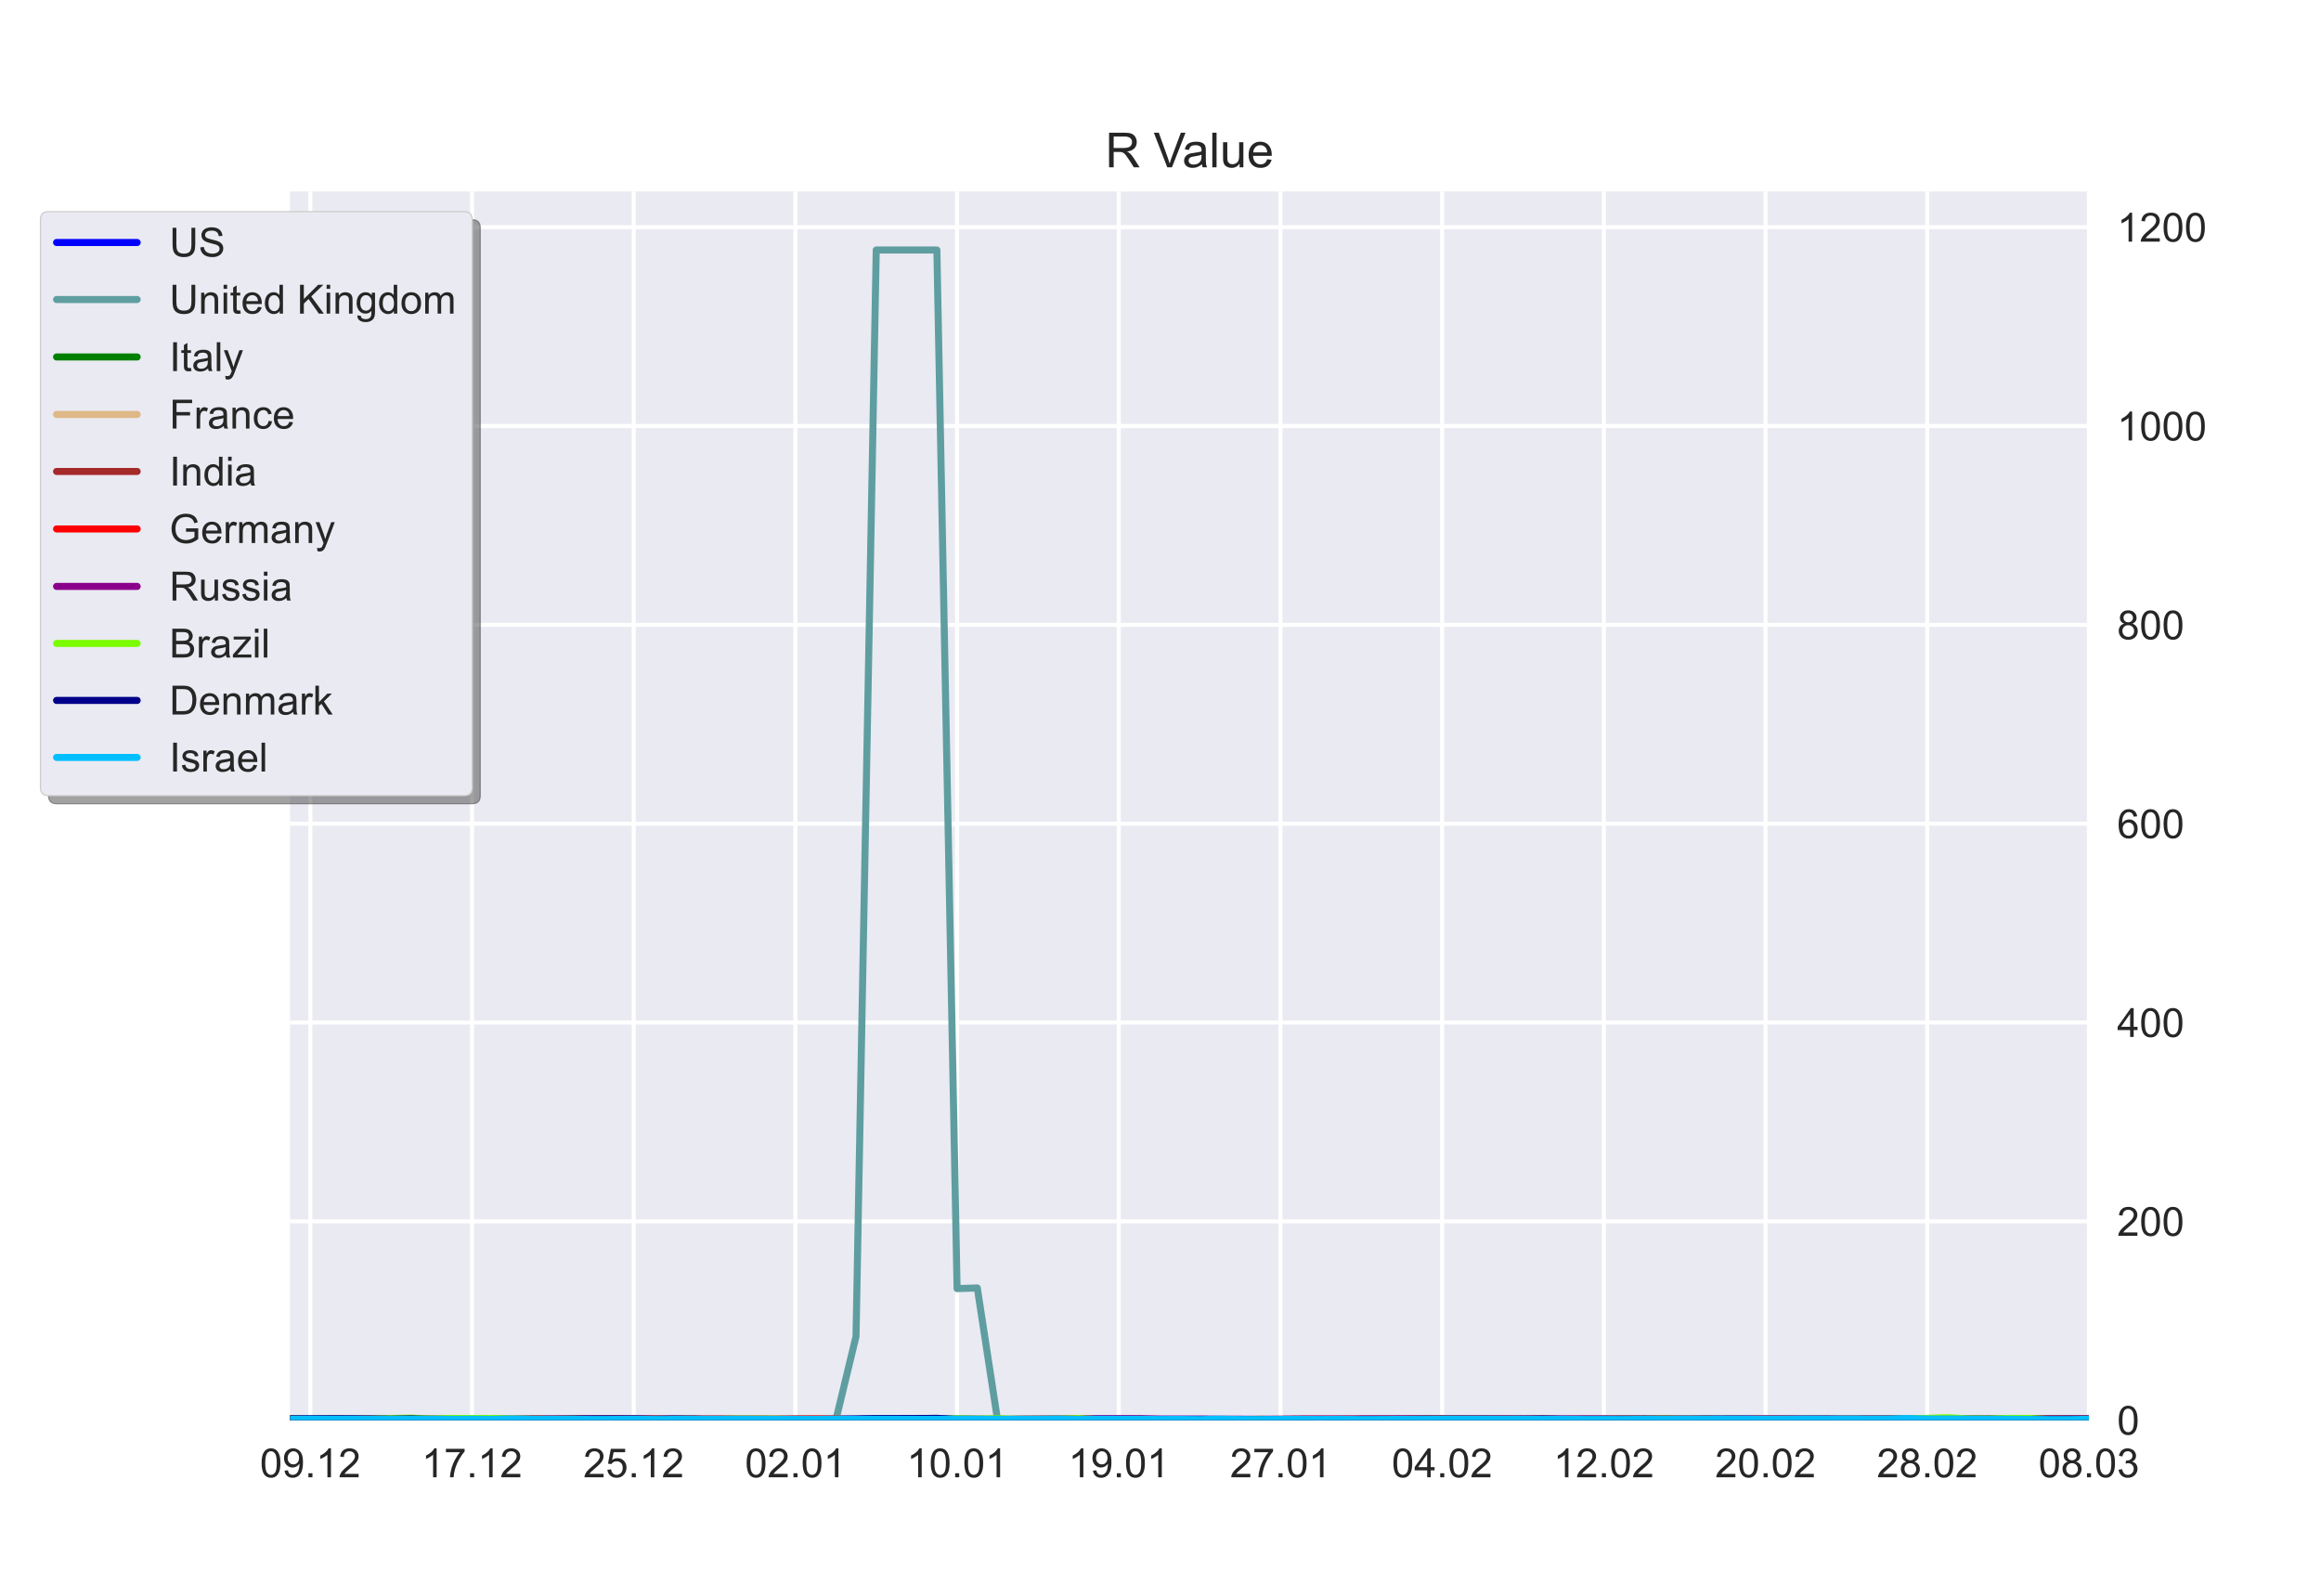 <?xml version="1.0" encoding="utf-8" standalone="no"?>
<!DOCTYPE svg PUBLIC "-//W3C//DTD SVG 1.1//EN"
  "http://www.w3.org/Graphics/SVG/1.1/DTD/svg11.dtd">
<!-- Created with matplotlib (https://matplotlib.org/) -->
<svg height="396pt" version="1.1" viewBox="0 0 576 396" width="576pt" xmlns="http://www.w3.org/2000/svg" xmlns:xlink="http://www.w3.org/1999/xlink">
 <defs>
  <style type="text/css">*{stroke-linecap:butt;stroke-linejoin:round;}</style>
 </defs>
 <g id="figure_1">
  <g id="patch_1">
   <path d="M 0 396 
L 576 396 
L 576 0 
L 0 0 
z
" style="fill:#ffffff;"/>
  </g>
  <g id="axes_1">
   <g id="patch_2">
    <path d="M 72 352.44 
L 518.4 352.44 
L 518.4 47.52 
L 72 47.52 
z
" style="fill:#eaeaf2;"/>
   </g>
   <g id="matplotlib.axis_1">
    <g id="xtick_1">
     <g id="line2d_1">
      <path clip-path="url(#p058c842c86)" d="M 77.016 352.44 
L 77.016 47.52 
" style="fill:none;stroke:#ffffff;stroke-linecap:round;"/>
     </g>
     <g id="line2d_2"/>
     <g id="text_1">
      <!-- 09.12 -->
      <g style="fill:#262626;" transform="translate(64.505 366.598)scale(0.1 -0.1)">
       <defs>
        <path d="M 4.156 35.297 
Q 4.156 48 6.766 55.734 
Q 9.375 63.484 14.516 67.672 
Q 19.672 71.875 27.484 71.875 
Q 33.25 71.875 37.594 69.547 
Q 41.938 67.234 44.766 62.859 
Q 47.609 58.5 49.219 52.219 
Q 50.828 45.953 50.828 35.297 
Q 50.828 22.703 48.234 14.969 
Q 45.656 7.234 40.5 3 
Q 35.359 -1.219 27.484 -1.219 
Q 17.141 -1.219 11.234 6.203 
Q 4.156 15.141 4.156 35.297 
z
M 13.188 35.297 
Q 13.188 17.672 17.312 11.828 
Q 21.438 6 27.484 6 
Q 33.547 6 37.672 11.859 
Q 41.797 17.719 41.797 35.297 
Q 41.797 52.984 37.672 58.781 
Q 33.547 64.594 27.391 64.594 
Q 21.344 64.594 17.719 59.469 
Q 13.188 52.938 13.188 35.297 
z
" id="ArialMT-48"/>
        <path d="M 5.469 16.547 
L 13.922 17.328 
Q 14.984 11.375 18.016 8.688 
Q 21.047 6 25.781 6 
Q 29.828 6 32.875 7.859 
Q 35.938 9.719 37.891 12.812 
Q 39.844 15.922 41.156 21.188 
Q 42.484 26.469 42.484 31.938 
Q 42.484 32.516 42.438 33.688 
Q 39.797 29.5 35.234 26.875 
Q 30.672 24.266 25.344 24.266 
Q 16.453 24.266 10.297 30.703 
Q 4.156 37.156 4.156 47.703 
Q 4.156 58.594 10.578 65.234 
Q 17 71.875 26.656 71.875 
Q 33.641 71.875 39.422 68.109 
Q 45.219 64.359 48.219 57.391 
Q 51.219 50.438 51.219 37.25 
Q 51.219 23.531 48.234 15.406 
Q 45.266 7.281 39.375 3.031 
Q 33.5 -1.219 25.594 -1.219 
Q 17.188 -1.219 11.859 3.438 
Q 6.547 8.109 5.469 16.547 
z
M 41.453 48.141 
Q 41.453 55.719 37.422 60.156 
Q 33.406 64.594 27.734 64.594 
Q 21.875 64.594 17.531 59.812 
Q 13.188 55.031 13.188 47.406 
Q 13.188 40.578 17.312 36.297 
Q 21.438 32.031 27.484 32.031 
Q 33.594 32.031 37.516 36.297 
Q 41.453 40.578 41.453 48.141 
z
" id="ArialMT-57"/>
        <path d="M 9.078 0 
L 9.078 10.016 
L 19.094 10.016 
L 19.094 0 
z
" id="ArialMT-46"/>
        <path d="M 37.25 0 
L 28.469 0 
L 28.469 56 
Q 25.297 52.984 20.141 49.953 
Q 14.984 46.922 10.891 45.406 
L 10.891 53.906 
Q 18.266 57.375 23.781 62.297 
Q 29.297 67.234 31.594 71.875 
L 37.25 71.875 
z
" id="ArialMT-49"/>
        <path d="M 50.344 8.453 
L 50.344 0 
L 3.031 0 
Q 2.938 3.172 4.047 6.109 
Q 5.859 10.938 9.828 15.625 
Q 13.812 20.312 21.344 26.469 
Q 33.016 36.031 37.109 41.625 
Q 41.219 47.219 41.219 52.203 
Q 41.219 57.422 37.469 61 
Q 33.734 64.594 27.734 64.594 
Q 21.391 64.594 17.578 60.781 
Q 13.766 56.984 13.719 50.25 
L 4.688 51.172 
Q 5.609 61.281 11.656 66.578 
Q 17.719 71.875 27.938 71.875 
Q 38.234 71.875 44.234 66.156 
Q 50.25 60.453 50.25 52 
Q 50.25 47.703 48.484 43.547 
Q 46.734 39.406 42.656 34.812 
Q 38.578 30.219 29.109 22.219 
Q 21.188 15.578 18.938 13.203 
Q 16.703 10.844 15.234 8.453 
z
" id="ArialMT-50"/>
       </defs>
       <use xlink:href="#ArialMT-48"/>
       <use x="55.615" xlink:href="#ArialMT-57"/>
       <use x="111.23" xlink:href="#ArialMT-46"/>
       <use x="139.014" xlink:href="#ArialMT-49"/>
       <use x="194.629" xlink:href="#ArialMT-50"/>
      </g>
     </g>
    </g>
    <g id="xtick_2">
     <g id="line2d_3">
      <path clip-path="url(#p058c842c86)" d="M 117.142 352.44 
L 117.142 47.52 
" style="fill:none;stroke:#ffffff;stroke-linecap:round;"/>
     </g>
     <g id="line2d_4"/>
     <g id="text_2">
      <!-- 17.12 -->
      <g style="fill:#262626;" transform="translate(104.631 366.598)scale(0.1 -0.1)">
       <defs>
        <path d="M 4.734 62.203 
L 4.734 70.656 
L 51.078 70.656 
L 51.078 63.812 
Q 44.234 56.547 37.516 44.484 
Q 30.812 32.422 27.156 19.672 
Q 24.516 10.688 23.781 0 
L 14.75 0 
Q 14.891 8.453 18.062 20.406 
Q 21.234 32.375 27.172 43.484 
Q 33.109 54.594 39.797 62.203 
z
" id="ArialMT-55"/>
       </defs>
       <use xlink:href="#ArialMT-49"/>
       <use x="55.615" xlink:href="#ArialMT-55"/>
       <use x="111.23" xlink:href="#ArialMT-46"/>
       <use x="139.014" xlink:href="#ArialMT-49"/>
       <use x="194.629" xlink:href="#ArialMT-50"/>
      </g>
     </g>
    </g>
    <g id="xtick_3">
     <g id="line2d_5">
      <path clip-path="url(#p058c842c86)" d="M 157.267 352.44 
L 157.267 47.52 
" style="fill:none;stroke:#ffffff;stroke-linecap:round;"/>
     </g>
     <g id="line2d_6"/>
     <g id="text_3">
      <!-- 25.12 -->
      <g style="fill:#262626;" transform="translate(144.756 366.598)scale(0.1 -0.1)">
       <defs>
        <path d="M 4.156 18.75 
L 13.375 19.531 
Q 14.406 12.797 18.141 9.391 
Q 21.875 6 27.156 6 
Q 33.5 6 37.891 10.781 
Q 42.281 15.578 42.281 23.484 
Q 42.281 31 38.062 35.344 
Q 33.844 39.703 27 39.703 
Q 22.75 39.703 19.328 37.766 
Q 15.922 35.844 13.969 32.766 
L 5.719 33.844 
L 12.641 70.609 
L 48.25 70.609 
L 48.25 62.203 
L 19.672 62.203 
L 15.828 42.969 
Q 22.266 47.469 29.344 47.469 
Q 38.719 47.469 45.156 40.969 
Q 51.609 34.469 51.609 24.266 
Q 51.609 14.547 45.953 7.469 
Q 39.062 -1.219 27.156 -1.219 
Q 17.391 -1.219 11.203 4.25 
Q 5.031 9.719 4.156 18.75 
z
" id="ArialMT-53"/>
       </defs>
       <use xlink:href="#ArialMT-50"/>
       <use x="55.615" xlink:href="#ArialMT-53"/>
       <use x="111.23" xlink:href="#ArialMT-46"/>
       <use x="139.014" xlink:href="#ArialMT-49"/>
       <use x="194.629" xlink:href="#ArialMT-50"/>
      </g>
     </g>
    </g>
    <g id="xtick_4">
     <g id="line2d_7">
      <path clip-path="url(#p058c842c86)" d="M 197.393 352.44 
L 197.393 47.52 
" style="fill:none;stroke:#ffffff;stroke-linecap:round;"/>
     </g>
     <g id="line2d_8"/>
     <g id="text_4">
      <!-- 02.01 -->
      <g style="fill:#262626;" transform="translate(184.882 366.598)scale(0.1 -0.1)">
       <use xlink:href="#ArialMT-48"/>
       <use x="55.615" xlink:href="#ArialMT-50"/>
       <use x="111.23" xlink:href="#ArialMT-46"/>
       <use x="139.014" xlink:href="#ArialMT-48"/>
       <use x="194.629" xlink:href="#ArialMT-49"/>
      </g>
     </g>
    </g>
    <g id="xtick_5">
     <g id="line2d_9">
      <path clip-path="url(#p058c842c86)" d="M 237.519 352.44 
L 237.519 47.52 
" style="fill:none;stroke:#ffffff;stroke-linecap:round;"/>
     </g>
     <g id="line2d_10"/>
     <g id="text_5">
      <!-- 10.01 -->
      <g style="fill:#262626;" transform="translate(225.008 366.598)scale(0.1 -0.1)">
       <use xlink:href="#ArialMT-49"/>
       <use x="55.615" xlink:href="#ArialMT-48"/>
       <use x="111.23" xlink:href="#ArialMT-46"/>
       <use x="139.014" xlink:href="#ArialMT-48"/>
       <use x="194.629" xlink:href="#ArialMT-49"/>
      </g>
     </g>
    </g>
    <g id="xtick_6">
     <g id="line2d_11">
      <path clip-path="url(#p058c842c86)" d="M 277.645 352.44 
L 277.645 47.52 
" style="fill:none;stroke:#ffffff;stroke-linecap:round;"/>
     </g>
     <g id="line2d_12"/>
     <g id="text_6">
      <!-- 19.01 -->
      <g style="fill:#262626;" transform="translate(265.134 366.598)scale(0.1 -0.1)">
       <use xlink:href="#ArialMT-49"/>
       <use x="55.615" xlink:href="#ArialMT-57"/>
       <use x="111.23" xlink:href="#ArialMT-46"/>
       <use x="139.014" xlink:href="#ArialMT-48"/>
       <use x="194.629" xlink:href="#ArialMT-49"/>
      </g>
     </g>
    </g>
    <g id="xtick_7">
     <g id="line2d_13">
      <path clip-path="url(#p058c842c86)" d="M 317.771 352.44 
L 317.771 47.52 
" style="fill:none;stroke:#ffffff;stroke-linecap:round;"/>
     </g>
     <g id="line2d_14"/>
     <g id="text_7">
      <!-- 27.01 -->
      <g style="fill:#262626;" transform="translate(305.26 366.598)scale(0.1 -0.1)">
       <use xlink:href="#ArialMT-50"/>
       <use x="55.615" xlink:href="#ArialMT-55"/>
       <use x="111.23" xlink:href="#ArialMT-46"/>
       <use x="139.014" xlink:href="#ArialMT-48"/>
       <use x="194.629" xlink:href="#ArialMT-49"/>
      </g>
     </g>
    </g>
    <g id="xtick_8">
     <g id="line2d_15">
      <path clip-path="url(#p058c842c86)" d="M 357.897 352.44 
L 357.897 47.52 
" style="fill:none;stroke:#ffffff;stroke-linecap:round;"/>
     </g>
     <g id="line2d_16"/>
     <g id="text_8">
      <!-- 04.02 -->
      <g style="fill:#262626;" transform="translate(345.386 366.598)scale(0.1 -0.1)">
       <defs>
        <path d="M 32.328 0 
L 32.328 17.141 
L 1.266 17.141 
L 1.266 25.203 
L 33.938 71.578 
L 41.109 71.578 
L 41.109 25.203 
L 50.781 25.203 
L 50.781 17.141 
L 41.109 17.141 
L 41.109 0 
z
M 32.328 25.203 
L 32.328 57.469 
L 9.906 25.203 
z
" id="ArialMT-52"/>
       </defs>
       <use xlink:href="#ArialMT-48"/>
       <use x="55.615" xlink:href="#ArialMT-52"/>
       <use x="111.23" xlink:href="#ArialMT-46"/>
       <use x="139.014" xlink:href="#ArialMT-48"/>
       <use x="194.629" xlink:href="#ArialMT-50"/>
      </g>
     </g>
    </g>
    <g id="xtick_9">
     <g id="line2d_17">
      <path clip-path="url(#p058c842c86)" d="M 398.022 352.44 
L 398.022 47.52 
" style="fill:none;stroke:#ffffff;stroke-linecap:round;"/>
     </g>
     <g id="line2d_18"/>
     <g id="text_9">
      <!-- 12.02 -->
      <g style="fill:#262626;" transform="translate(385.512 366.598)scale(0.1 -0.1)">
       <use xlink:href="#ArialMT-49"/>
       <use x="55.615" xlink:href="#ArialMT-50"/>
       <use x="111.23" xlink:href="#ArialMT-46"/>
       <use x="139.014" xlink:href="#ArialMT-48"/>
       <use x="194.629" xlink:href="#ArialMT-50"/>
      </g>
     </g>
    </g>
    <g id="xtick_10">
     <g id="line2d_19">
      <path clip-path="url(#p058c842c86)" d="M 438.148 352.44 
L 438.148 47.52 
" style="fill:none;stroke:#ffffff;stroke-linecap:round;"/>
     </g>
     <g id="line2d_20"/>
     <g id="text_10">
      <!-- 20.02 -->
      <g style="fill:#262626;" transform="translate(425.637 366.598)scale(0.1 -0.1)">
       <use xlink:href="#ArialMT-50"/>
       <use x="55.615" xlink:href="#ArialMT-48"/>
       <use x="111.23" xlink:href="#ArialMT-46"/>
       <use x="139.014" xlink:href="#ArialMT-48"/>
       <use x="194.629" xlink:href="#ArialMT-50"/>
      </g>
     </g>
    </g>
    <g id="xtick_11">
     <g id="line2d_21">
      <path clip-path="url(#p058c842c86)" d="M 478.274 352.44 
L 478.274 47.52 
" style="fill:none;stroke:#ffffff;stroke-linecap:round;"/>
     </g>
     <g id="line2d_22"/>
     <g id="text_11">
      <!-- 28.02 -->
      <g style="fill:#262626;" transform="translate(465.763 366.598)scale(0.1 -0.1)">
       <defs>
        <path d="M 17.672 38.812 
Q 12.203 40.828 9.562 44.531 
Q 6.938 48.25 6.938 53.422 
Q 6.938 61.234 12.547 66.547 
Q 18.172 71.875 27.484 71.875 
Q 36.859 71.875 42.578 66.422 
Q 48.297 60.984 48.297 53.172 
Q 48.297 48.188 45.672 44.5 
Q 43.062 40.828 37.75 38.812 
Q 44.344 36.672 47.781 31.875 
Q 51.219 27.094 51.219 20.453 
Q 51.219 11.281 44.719 5.031 
Q 38.234 -1.219 27.641 -1.219 
Q 17.047 -1.219 10.547 5.047 
Q 4.047 11.328 4.047 20.703 
Q 4.047 27.688 7.594 32.391 
Q 11.141 37.109 17.672 38.812 
z
M 15.922 53.719 
Q 15.922 48.641 19.188 45.406 
Q 22.469 42.188 27.688 42.188 
Q 32.766 42.188 36.016 45.375 
Q 39.266 48.578 39.266 53.219 
Q 39.266 58.062 35.906 61.359 
Q 32.562 64.656 27.594 64.656 
Q 22.562 64.656 19.234 61.422 
Q 15.922 58.203 15.922 53.719 
z
M 13.094 20.656 
Q 13.094 16.891 14.875 13.375 
Q 16.656 9.859 20.172 7.922 
Q 23.688 6 27.734 6 
Q 34.031 6 38.125 10.047 
Q 42.234 14.109 42.234 20.359 
Q 42.234 26.703 38.016 30.859 
Q 33.797 35.016 27.438 35.016 
Q 21.234 35.016 17.156 30.906 
Q 13.094 26.812 13.094 20.656 
z
" id="ArialMT-56"/>
       </defs>
       <use xlink:href="#ArialMT-50"/>
       <use x="55.615" xlink:href="#ArialMT-56"/>
       <use x="111.23" xlink:href="#ArialMT-46"/>
       <use x="139.014" xlink:href="#ArialMT-48"/>
       <use x="194.629" xlink:href="#ArialMT-50"/>
      </g>
     </g>
    </g>
    <g id="xtick_12">
     <g id="line2d_23">
      <path clip-path="url(#p058c842c86)" d="M 518.4 352.44 
L 518.4 47.52 
" style="fill:none;stroke:#ffffff;stroke-linecap:round;"/>
     </g>
     <g id="line2d_24"/>
     <g id="text_12">
      <!-- 08.03 -->
      <g style="fill:#262626;" transform="translate(505.889 366.598)scale(0.1 -0.1)">
       <defs>
        <path d="M 4.203 18.891 
L 12.984 20.062 
Q 14.5 12.594 18.141 9.297 
Q 21.781 6 27 6 
Q 33.203 6 37.469 10.297 
Q 41.75 14.594 41.75 20.953 
Q 41.75 27 37.797 30.922 
Q 33.844 34.859 27.734 34.859 
Q 25.25 34.859 21.531 33.891 
L 22.516 41.609 
Q 23.391 41.5 23.922 41.5 
Q 29.547 41.5 34.031 44.422 
Q 38.531 47.359 38.531 53.469 
Q 38.531 58.297 35.25 61.469 
Q 31.984 64.656 26.812 64.656 
Q 21.688 64.656 18.266 61.422 
Q 14.844 58.203 13.875 51.766 
L 5.078 53.328 
Q 6.688 62.156 12.391 67.016 
Q 18.109 71.875 26.609 71.875 
Q 32.469 71.875 37.391 69.359 
Q 42.328 66.844 44.938 62.5 
Q 47.562 58.156 47.562 53.266 
Q 47.562 48.641 45.062 44.828 
Q 42.578 41.016 37.703 38.766 
Q 44.047 37.312 47.562 32.688 
Q 51.078 28.078 51.078 21.141 
Q 51.078 11.766 44.234 5.25 
Q 37.406 -1.266 26.953 -1.266 
Q 17.531 -1.266 11.297 4.344 
Q 5.078 9.969 4.203 18.891 
z
" id="ArialMT-51"/>
       </defs>
       <use xlink:href="#ArialMT-48"/>
       <use x="55.615" xlink:href="#ArialMT-56"/>
       <use x="111.23" xlink:href="#ArialMT-46"/>
       <use x="139.014" xlink:href="#ArialMT-48"/>
       <use x="194.629" xlink:href="#ArialMT-51"/>
      </g>
     </g>
    </g>
   </g>
   <g id="matplotlib.axis_2">
    <g id="ytick_1">
     <g id="line2d_25">
      <path clip-path="url(#p058c842c86)" d="M 72 352.44 
L 518.4 352.44 
" style="fill:none;stroke:#ffffff;stroke-linecap:round;"/>
     </g>
     <g id="line2d_26"/>
     <g id="text_13">
      <!-- 0 -->
      <g style="fill:#262626;" transform="translate(525.4 356.019)scale(0.1 -0.1)">
       <use xlink:href="#ArialMT-48"/>
      </g>
     </g>
    </g>
    <g id="ytick_2">
     <g id="line2d_27">
      <path clip-path="url(#p058c842c86)" d="M 72 303.097 
L 518.4 303.097 
" style="fill:none;stroke:#ffffff;stroke-linecap:round;"/>
     </g>
     <g id="line2d_28"/>
     <g id="text_14">
      <!-- 200 -->
      <g style="fill:#262626;" transform="translate(525.4 306.676)scale(0.1 -0.1)">
       <use xlink:href="#ArialMT-50"/>
       <use x="55.615" xlink:href="#ArialMT-48"/>
       <use x="111.23" xlink:href="#ArialMT-48"/>
      </g>
     </g>
    </g>
    <g id="ytick_3">
     <g id="line2d_29">
      <path clip-path="url(#p058c842c86)" d="M 72 253.753 
L 518.4 253.753 
" style="fill:none;stroke:#ffffff;stroke-linecap:round;"/>
     </g>
     <g id="line2d_30"/>
     <g id="text_15">
      <!-- 400 -->
      <g style="fill:#262626;" transform="translate(525.4 257.332)scale(0.1 -0.1)">
       <use xlink:href="#ArialMT-52"/>
       <use x="55.615" xlink:href="#ArialMT-48"/>
       <use x="111.23" xlink:href="#ArialMT-48"/>
      </g>
     </g>
    </g>
    <g id="ytick_4">
     <g id="line2d_31">
      <path clip-path="url(#p058c842c86)" d="M 72 204.41 
L 518.4 204.41 
" style="fill:none;stroke:#ffffff;stroke-linecap:round;"/>
     </g>
     <g id="line2d_32"/>
     <g id="text_16">
      <!-- 600 -->
      <g style="fill:#262626;" transform="translate(525.4 207.989)scale(0.1 -0.1)">
       <defs>
        <path d="M 49.75 54.047 
L 41.016 53.375 
Q 39.844 58.547 37.703 60.891 
Q 34.125 64.656 28.906 64.656 
Q 24.703 64.656 21.531 62.312 
Q 17.391 59.281 14.984 53.469 
Q 12.594 47.656 12.5 36.922 
Q 15.672 41.75 20.266 44.094 
Q 24.859 46.438 29.891 46.438 
Q 38.672 46.438 44.844 39.969 
Q 51.031 33.5 51.031 23.25 
Q 51.031 16.5 48.125 10.719 
Q 45.219 4.938 40.141 1.859 
Q 35.062 -1.219 28.609 -1.219 
Q 17.625 -1.219 10.688 6.859 
Q 3.766 14.938 3.766 33.5 
Q 3.766 54.25 11.422 63.672 
Q 18.109 71.875 29.438 71.875 
Q 37.891 71.875 43.281 67.141 
Q 48.688 62.406 49.75 54.047 
z
M 13.875 23.188 
Q 13.875 18.656 15.797 14.5 
Q 17.719 10.359 21.188 8.172 
Q 24.656 6 28.469 6 
Q 34.031 6 38.031 10.484 
Q 42.047 14.984 42.047 22.703 
Q 42.047 30.125 38.078 34.391 
Q 34.125 38.672 28.125 38.672 
Q 22.172 38.672 18.016 34.391 
Q 13.875 30.125 13.875 23.188 
z
" id="ArialMT-54"/>
       </defs>
       <use xlink:href="#ArialMT-54"/>
       <use x="55.615" xlink:href="#ArialMT-48"/>
       <use x="111.23" xlink:href="#ArialMT-48"/>
      </g>
     </g>
    </g>
    <g id="ytick_5">
     <g id="line2d_33">
      <path clip-path="url(#p058c842c86)" d="M 72 155.067 
L 518.4 155.067 
" style="fill:none;stroke:#ffffff;stroke-linecap:round;"/>
     </g>
     <g id="line2d_34"/>
     <g id="text_17">
      <!-- 800 -->
      <g style="fill:#262626;" transform="translate(525.4 158.646)scale(0.1 -0.1)">
       <use xlink:href="#ArialMT-56"/>
       <use x="55.615" xlink:href="#ArialMT-48"/>
       <use x="111.23" xlink:href="#ArialMT-48"/>
      </g>
     </g>
    </g>
    <g id="ytick_6">
     <g id="line2d_35">
      <path clip-path="url(#p058c842c86)" d="M 72 105.724 
L 518.4 105.724 
" style="fill:none;stroke:#ffffff;stroke-linecap:round;"/>
     </g>
     <g id="line2d_36"/>
     <g id="text_18">
      <!-- 1000 -->
      <g style="fill:#262626;" transform="translate(525.4 109.303)scale(0.1 -0.1)">
       <use xlink:href="#ArialMT-49"/>
       <use x="55.615" xlink:href="#ArialMT-48"/>
       <use x="111.23" xlink:href="#ArialMT-48"/>
       <use x="166.846" xlink:href="#ArialMT-48"/>
      </g>
     </g>
    </g>
    <g id="ytick_7">
     <g id="line2d_37">
      <path clip-path="url(#p058c842c86)" d="M 72 56.38 
L 518.4 56.38 
" style="fill:none;stroke:#ffffff;stroke-linecap:round;"/>
     </g>
     <g id="line2d_38"/>
     <g id="text_19">
      <!-- 1200 -->
      <g style="fill:#262626;" transform="translate(525.4 59.959)scale(0.1 -0.1)">
       <use xlink:href="#ArialMT-49"/>
       <use x="55.615" xlink:href="#ArialMT-50"/>
       <use x="111.23" xlink:href="#ArialMT-48"/>
       <use x="166.846" xlink:href="#ArialMT-48"/>
      </g>
     </g>
    </g>
   </g>
   <g id="line2d_39">
    <path clip-path="url(#p058c842c86)" d="M 72 352.117 
L 77.016 352.166 
L 82.031 352.171 
L 87.047 352.171 
L 92.063 352.169 
L 97.079 352.181 
L 102.094 352.196 
L 107.11 352.196 
L 112.126 352.169 
L 117.142 352.169 
L 122.157 352.169 
L 127.173 352.166 
L 132.189 352.181 
L 137.204 352.166 
L 142.22 352.181 
L 147.236 352.201 
L 152.252 352.201 
L 157.267 352.203 
L 162.283 352.228 
L 167.299 352.206 
L 172.315 352.252 
L 177.33 352.243 
L 182.346 352.24 
L 187.362 352.238 
L 192.378 352.238 
L 197.393 352.215 
L 202.409 352.23 
L 207.425 352.137 
L 212.44 352.139 
L 217.456 352.117 
L 222.472 352.119 
L 227.488 352.119 
L 232.503 352.095 
L 237.519 352.114 
L 242.535 352.203 
L 247.551 352.228 
L 252.566 352.252 
L 257.582 352.255 
L 262.598 352.252 
L 267.613 352.248 
L 272.629 352.215 
L 277.645 352.213 
L 282.661 352.206 
L 287.676 352.211 
L 292.692 352.208 
L 297.708 352.196 
L 302.724 352.233 
L 307.739 352.267 
L 312.755 352.262 
L 317.771 352.262 
L 322.787 352.248 
L 327.802 352.248 
L 332.818 352.26 
L 337.834 352.248 
L 342.849 352.22 
L 347.865 352.188 
L 352.881 352.149 
L 357.897 352.149 
L 362.912 352.149 
L 367.928 352.151 
L 372.944 352.159 
L 377.96 352.201 
L 382.975 352.213 
L 387.991 352.248 
L 393.007 352.248 
L 398.022 352.248 
L 403.038 352.245 
L 408.054 352.238 
L 413.07 352.208 
L 418.085 352.228 
L 423.101 352.171 
L 428.117 352.174 
L 433.133 352.176 
L 438.148 352.196 
L 443.164 352.186 
L 448.18 352.169 
L 453.196 352.151 
L 458.211 352.22 
L 463.227 352.218 
L 468.243 352.215 
L 473.258 352.183 
L 478.274 352.211 
L 483.29 352.248 
L 488.306 352.245 
L 493.321 352.171 
L 498.337 352.171 
L 503.353 352.178 
L 508.369 352.201 
L 513.384 352.193 
L 518.4 352.196 
" style="fill:none;stroke:#0000ff;stroke-linecap:round;stroke-width:1.75;"/>
   </g>
   <g id="line2d_40">
    <path clip-path="url(#p058c842c86)" d="M 72 352.174 
L 77.016 352.166 
L 82.031 352.166 
L 87.047 352.166 
L 92.063 352.174 
L 97.079 352.174 
L 102.094 352.174 
L 107.11 352.134 
L 112.126 352.137 
L 117.142 352.137 
L 122.157 352.137 
L 127.173 352.134 
L 132.189 352.134 
L 137.204 352.127 
L 142.22 352.117 
L 147.236 352.122 
L 152.252 352.122 
L 157.267 352.122 
L 162.283 352.122 
L 167.299 352.119 
L 172.315 352.129 
L 177.33 352.435 
L 182.346 352.44 
L 187.362 352.44 
L 192.378 352.44 
L 197.393 352.44 
L 202.409 352.438 
L 207.425 352.438 
L 212.44 331.625 
L 217.456 62.04 
L 222.472 62.04 
L 227.488 62.04 
L 232.503 62.04 
L 237.519 319.775 
L 242.535 319.614 
L 247.551 352.331 
L 252.566 352.331 
L 257.582 352.331 
L 262.598 352.331 
L 267.613 352.331 
L 272.629 352.329 
L 277.645 352.28 
L 282.661 352.319 
L 287.676 352.322 
L 292.692 352.322 
L 297.708 352.322 
L 302.724 352.322 
L 307.739 352.324 
L 312.755 352.364 
L 317.771 352.213 
L 322.787 352.206 
L 327.802 352.206 
L 332.818 352.206 
L 337.834 352.206 
L 342.849 352.203 
L 347.865 352.124 
L 352.881 352.122 
L 357.897 352.124 
L 362.912 352.124 
L 367.928 352.124 
L 372.944 352.124 
L 377.96 352.127 
L 382.975 352.159 
L 387.991 352.159 
L 393.007 352.159 
L 398.022 352.159 
L 403.038 352.159 
L 408.054 352.159 
L 413.07 352.159 
L 418.085 352.156 
L 423.101 352.156 
L 428.117 352.156 
L 433.133 352.156 
L 438.148 352.156 
L 443.164 352.156 
L 448.18 352.156 
L 453.196 352.166 
L 458.211 352.166 
L 463.227 352.166 
L 468.243 352.166 
L 473.258 352.166 
L 478.274 352.166 
L 483.29 352.164 
L 488.306 352.211 
L 493.321 352.211 
L 498.337 352.211 
L 503.353 352.211 
L 508.369 352.211 
L 513.384 352.211 
L 518.4 352.213 
" style="fill:none;stroke:#5f9ea0;stroke-linecap:round;stroke-width:1.75;"/>
   </g>
   <g id="line2d_41">
    <path clip-path="url(#p058c842c86)" d="M 72 352.196 
L 77.016 352.201 
L 82.031 352.201 
L 87.047 352.201 
L 92.063 352.201 
L 97.079 352.201 
L 102.094 352.201 
L 107.11 352.201 
L 112.126 352.245 
L 117.142 352.245 
L 122.157 352.245 
L 127.173 352.245 
L 132.189 352.245 
L 137.204 352.245 
L 142.22 352.245 
L 147.236 352.245 
L 152.252 352.245 
L 157.267 352.245 
L 162.283 352.245 
L 167.299 352.245 
L 172.315 352.245 
L 177.33 352.245 
L 182.346 352.22 
L 187.362 352.22 
L 192.378 352.22 
L 197.393 352.22 
L 202.409 352.22 
L 207.425 352.22 
L 212.44 352.22 
L 217.456 352.166 
L 222.472 352.166 
L 227.488 352.166 
L 232.503 352.166 
L 237.519 352.166 
L 242.535 352.166 
L 247.551 352.166 
L 252.566 352.287 
L 257.582 352.287 
L 262.598 352.287 
L 267.613 352.287 
L 272.629 352.287 
L 277.645 352.287 
L 282.661 352.193 
L 287.676 352.287 
L 292.692 352.287 
L 297.708 352.287 
L 302.724 352.287 
L 307.739 352.287 
L 312.755 352.287 
L 317.771 352.371 
L 322.787 352.257 
L 327.802 352.257 
L 332.818 352.257 
L 337.834 352.257 
L 342.849 352.257 
L 347.865 352.257 
L 352.881 352.218 
L 357.897 352.218 
L 362.912 352.218 
L 367.928 352.218 
L 372.944 352.218 
L 377.96 352.218 
L 382.975 352.218 
L 387.991 352.218 
L 393.007 352.218 
L 398.022 352.218 
L 403.038 352.218 
L 408.054 352.218 
L 413.07 352.218 
L 418.085 352.218 
L 423.101 352.213 
L 428.117 352.213 
L 433.133 352.213 
L 438.148 352.213 
L 443.164 352.213 
L 448.18 352.213 
L 453.196 352.213 
L 458.211 352.183 
L 463.227 352.183 
L 468.243 352.183 
L 473.258 352.183 
L 478.274 352.183 
L 483.29 352.183 
L 488.306 352.183 
L 493.321 352.215 
L 498.337 352.215 
L 503.353 352.215 
L 508.369 352.215 
L 513.384 352.215 
L 518.4 352.215 
" style="fill:none;stroke:#008000;stroke-linecap:round;stroke-width:1.75;"/>
   </g>
   <g id="line2d_42">
    <path clip-path="url(#p058c842c86)" d="M 72 352.166 
L 77.016 352.169 
L 82.031 352.169 
L 87.047 352.169 
L 92.063 352.164 
L 97.079 352.178 
L 102.094 352.188 
L 107.11 352.193 
L 112.126 352.203 
L 117.142 352.203 
L 122.157 352.203 
L 127.173 352.223 
L 132.189 352.235 
L 137.204 352.24 
L 142.22 352.243 
L 147.236 352.248 
L 152.252 352.248 
L 157.267 352.248 
L 162.283 352.272 
L 167.299 352.27 
L 172.315 352.282 
L 177.33 352.294 
L 182.346 352.304 
L 187.362 352.304 
L 192.378 352.304 
L 197.393 352.275 
L 202.409 352.304 
L 207.425 352.299 
L 212.44 352.299 
L 217.456 352.302 
L 222.472 352.302 
L 227.488 352.302 
L 232.503 352.331 
L 237.519 352.322 
L 242.535 352.324 
L 247.551 352.319 
L 252.566 352.314 
L 257.582 352.314 
L 262.598 352.287 
L 267.613 352.272 
L 272.629 352.265 
L 277.645 352.257 
L 282.661 352.255 
L 287.676 352.27 
L 292.692 352.27 
L 297.708 352.307 
L 302.724 352.29 
L 307.739 352.275 
L 312.755 352.262 
L 317.771 352.25 
L 322.787 352.215 
L 327.802 352.215 
L 332.818 352.198 
L 337.834 352.193 
L 342.849 352.196 
L 347.865 352.208 
L 352.881 352.218 
L 357.897 352.218 
L 362.912 352.218 
L 367.928 352.243 
L 372.944 352.252 
L 377.96 352.252 
L 382.975 352.248 
L 387.991 352.243 
L 393.007 352.243 
L 398.022 352.243 
L 403.038 352.225 
L 408.054 352.208 
L 413.07 352.203 
L 418.085 352.196 
L 423.101 352.191 
L 428.117 352.191 
L 433.133 352.191 
L 438.148 352.169 
L 443.164 352.159 
L 448.18 352.151 
L 453.196 352.151 
L 458.211 352.151 
L 463.227 352.151 
L 468.243 352.151 
L 473.258 352.176 
L 478.274 352.186 
L 483.29 352.193 
L 488.306 352.201 
L 493.321 352.208 
L 498.337 352.208 
L 503.353 352.208 
L 508.369 352.201 
L 513.384 352.186 
L 518.4 352.169 
" style="fill:none;stroke:#deb887;stroke-linecap:round;stroke-width:1.75;"/>
   </g>
   <g id="line2d_43">
    <path clip-path="url(#p058c842c86)" d="M 72 352.26 
L 77.016 352.252 
L 82.031 352.248 
L 87.047 352.272 
L 92.063 352.25 
L 97.079 352.24 
L 102.094 352.24 
L 107.11 352.25 
L 112.126 352.252 
L 117.142 352.245 
L 122.157 352.181 
L 127.173 352.233 
L 132.189 352.233 
L 137.204 352.23 
L 142.22 352.215 
L 147.236 352.198 
L 152.252 352.188 
L 157.267 352.206 
L 162.283 352.159 
L 167.299 352.141 
L 172.315 352.117 
L 177.33 352.1 
L 182.346 352.104 
L 187.362 352.109 
L 192.378 352.127 
L 197.393 352.146 
L 202.409 352.161 
L 207.425 352.193 
L 212.44 352.208 
L 217.456 352.215 
L 222.472 352.235 
L 227.488 352.235 
L 232.503 352.233 
L 237.519 352.23 
L 242.535 352.218 
L 247.551 352.225 
L 252.566 352.211 
L 257.582 352.203 
L 262.598 352.218 
L 267.613 352.213 
L 272.629 352.22 
L 277.645 352.233 
L 282.661 352.23 
L 287.676 352.27 
L 292.692 352.267 
L 297.708 352.255 
L 302.724 352.262 
L 307.739 352.257 
L 312.755 352.257 
L 317.771 352.26 
L 322.787 352.24 
L 327.802 352.238 
L 332.818 352.245 
L 337.834 352.235 
L 342.849 352.238 
L 347.865 352.225 
L 352.881 352.203 
L 357.897 352.191 
L 362.912 352.181 
L 367.928 352.166 
L 372.944 352.174 
L 377.96 352.178 
L 382.975 352.174 
L 387.991 352.65 
L 393.007 352.225 
L 398.022 352.191 
L 403.038 352.203 
L 408.054 352.196 
L 413.07 352.183 
L 418.085 352.174 
L 423.101 353.301 
L 428.117 352.08 
L 433.133 352.164 
L 438.148 352.149 
L 443.164 352.144 
L 448.18 352.129 
L 453.196 352.144 
L 458.211 352.322 
L 463.227 352.146 
L 468.243 352.097 
L 473.258 352.085 
L 478.274 352.06 
L 483.29 352.067 
L 488.306 352.043 
L 493.321 352.03 
L 498.337 352.035 
L 503.353 352.038 
L 508.369 352.043 
L 513.384 352.06 
L 518.4 352.063 
" style="fill:none;stroke:#a52a2a;stroke-linecap:round;stroke-width:1.75;"/>
   </g>
   <g id="line2d_44">
    <path clip-path="url(#p058c842c86)" d="M 72 352.174 
L 77.016 352.176 
L 82.031 352.176 
L 87.047 352.176 
L 92.063 352.164 
L 97.079 352.225 
L 102.094 352.218 
L 107.11 352.213 
L 112.126 352.201 
L 117.142 352.201 
L 122.157 352.201 
L 127.173 352.24 
L 132.189 352.102 
L 137.204 352.112 
L 142.22 352.124 
L 147.236 352.141 
L 152.252 352.141 
L 157.267 352.141 
L 162.283 352.151 
L 167.299 352.245 
L 172.315 352.24 
L 177.33 352.215 
L 182.346 352.235 
L 187.362 352.235 
L 192.378 352.235 
L 197.393 352.149 
L 202.409 352.112 
L 207.425 352.169 
L 212.44 352.262 
L 217.456 352.26 
L 222.472 352.26 
L 227.488 352.26 
L 232.503 352.302 
L 237.519 352.319 
L 242.535 352.312 
L 247.551 352.28 
L 252.566 352.272 
L 257.582 352.272 
L 262.598 352.24 
L 267.613 352.252 
L 272.629 352.252 
L 277.645 352.26 
L 282.661 352.255 
L 287.676 352.277 
L 292.692 352.277 
L 297.708 352.304 
L 302.724 352.28 
L 307.739 352.257 
L 312.755 352.223 
L 317.771 352.203 
L 322.787 352.164 
L 327.802 352.164 
L 332.818 352.144 
L 337.834 352.134 
L 342.849 352.132 
L 347.865 352.144 
L 352.881 352.151 
L 357.897 352.151 
L 362.912 352.151 
L 367.928 352.164 
L 372.944 352.183 
L 377.96 352.191 
L 382.975 352.188 
L 387.991 352.228 
L 393.007 352.188 
L 398.022 352.188 
L 403.038 352.183 
L 408.054 352.176 
L 413.07 352.171 
L 418.085 352.166 
L 423.101 352.065 
L 428.117 352.164 
L 433.133 352.164 
L 438.148 352.186 
L 443.164 352.174 
L 448.18 352.171 
L 453.196 352.166 
L 458.211 352.191 
L 463.227 352.156 
L 468.243 352.156 
L 473.258 352.092 
L 478.274 352.114 
L 483.29 352.137 
L 488.306 352.171 
L 493.321 352.213 
L 498.337 352.213 
L 503.353 352.213 
L 508.369 352.309 
L 513.384 352.317 
L 518.4 352.336 
" style="fill:none;stroke:#ff0000;stroke-linecap:round;stroke-width:1.75;"/>
   </g>
   <g id="line2d_45">
    <path clip-path="url(#p058c842c86)" d="M 72 352.164 
L 77.016 352.164 
L 82.031 352.164 
L 87.047 352.166 
L 92.063 352.166 
L 97.079 352.169 
L 102.094 352.169 
L 107.11 352.171 
L 112.126 352.171 
L 117.142 352.174 
L 122.157 352.176 
L 127.173 352.181 
L 132.189 352.181 
L 137.204 352.186 
L 142.22 352.188 
L 147.236 352.198 
L 152.252 352.203 
L 157.267 352.206 
L 162.283 352.211 
L 167.299 352.215 
L 172.315 352.22 
L 177.33 352.225 
L 182.346 352.23 
L 187.362 352.235 
L 192.378 352.24 
L 197.393 352.243 
L 202.409 352.25 
L 207.425 352.26 
L 212.44 352.272 
L 217.456 352.28 
L 222.472 352.287 
L 227.488 352.292 
L 232.503 352.294 
L 237.519 352.287 
L 242.535 352.265 
L 247.551 352.238 
L 252.566 352.161 
L 257.582 352.122 
L 262.598 352.082 
L 267.613 352.05 
L 272.629 352.023 
L 277.645 352.021 
L 282.661 352.03 
L 287.676 352.151 
L 292.692 352.156 
L 297.708 352.164 
L 302.724 352.169 
L 307.739 352.181 
L 312.755 352.183 
L 317.771 352.186 
L 322.787 352.149 
L 327.802 352.149 
L 332.818 352.144 
L 337.834 352.141 
L 342.849 352.137 
L 347.865 352.132 
L 352.881 352.124 
L 357.897 352.119 
L 362.912 352.114 
L 367.928 352.112 
L 372.944 352.109 
L 377.96 352.114 
L 382.975 352.114 
L 387.991 352.117 
L 393.007 352.117 
L 398.022 352.119 
L 403.038 352.119 
L 408.054 352.119 
L 413.07 352.117 
L 418.085 352.122 
L 423.101 352.124 
L 428.117 352.129 
L 433.133 352.134 
L 438.148 352.144 
L 443.164 352.146 
L 448.18 352.156 
L 453.196 352.164 
L 458.211 352.178 
L 463.227 352.196 
L 468.243 352.213 
L 473.258 352.223 
L 478.274 352.228 
L 483.29 352.23 
L 488.306 352.233 
L 493.321 352.228 
L 498.337 352.211 
L 503.353 352.186 
L 508.369 352.174 
L 513.384 352.166 
L 518.4 352.169 
" style="fill:none;stroke:#8b008b;stroke-linecap:round;stroke-width:1.75;"/>
   </g>
   <g id="line2d_46">
    <path clip-path="url(#p058c842c86)" d="M 72 352.151 
L 77.016 352.186 
L 82.031 352.186 
L 87.047 352.186 
L 92.063 352.193 
L 97.079 352.001 
L 102.094 351.919 
L 107.11 352.141 
L 112.126 352.011 
L 117.142 352.011 
L 122.157 352.011 
L 127.173 352.139 
L 132.189 352.191 
L 137.204 352.238 
L 142.22 352.188 
L 147.236 352.277 
L 152.252 352.277 
L 157.267 352.277 
L 162.283 352.24 
L 167.299 352.257 
L 172.315 352.255 
L 177.33 352.257 
L 182.346 352.176 
L 187.362 352.176 
L 192.378 352.176 
L 197.393 352.267 
L 202.409 352.29 
L 207.425 352.262 
L 212.44 352.297 
L 217.456 352.29 
L 222.472 352.29 
L 227.488 352.29 
L 232.503 352.275 
L 237.519 352.095 
L 242.535 352.198 
L 247.551 352.082 
L 252.566 352.191 
L 257.582 352.186 
L 262.598 352.164 
L 267.613 352.035 
L 272.629 352.277 
L 277.645 352.282 
L 282.661 352.277 
L 287.676 352.285 
L 292.692 352.292 
L 297.708 352.304 
L 302.724 352.327 
L 307.739 352.262 
L 312.755 352.213 
L 317.771 352.272 
L 322.787 352.245 
L 327.802 352.23 
L 332.818 352.23 
L 337.834 352.23 
L 342.849 352.252 
L 347.865 352.252 
L 352.881 352.203 
L 357.897 352.186 
L 362.912 352.203 
L 367.928 352.213 
L 372.944 352.225 
L 377.96 352.228 
L 382.975 352.201 
L 387.991 352.272 
L 393.007 352.235 
L 398.022 352.22 
L 403.038 352.181 
L 408.054 352.186 
L 413.07 352.137 
L 418.085 352.201 
L 423.101 352.186 
L 428.117 352.215 
L 433.133 352.233 
L 438.148 352.327 
L 443.164 352.312 
L 448.18 352.354 
L 453.196 352.294 
L 458.211 352.206 
L 463.227 352.299 
L 468.243 352.292 
L 473.258 352.075 
L 478.274 351.969 
L 483.29 351.811 
L 488.306 352.09 
L 493.321 352.141 
L 498.337 351.984 
L 503.353 351.984 
L 508.369 352.255 
L 513.384 352.354 
L 518.4 352.393 
" style="fill:none;stroke:#7cfc00;stroke-linecap:round;stroke-width:1.75;"/>
   </g>
   <g id="line2d_47">
    <path clip-path="url(#p058c842c86)" d="M 72 352.077 
L 77.016 352.072 
L 82.031 352.072 
L 87.047 352.072 
L 92.063 352.146 
L 97.079 352.171 
L 102.094 352.087 
L 107.11 352.238 
L 112.126 352.267 
L 117.142 352.267 
L 122.157 352.267 
L 127.173 352.238 
L 132.189 352.225 
L 137.204 352.223 
L 142.22 352.146 
L 147.236 352.092 
L 152.252 352.092 
L 157.267 352.092 
L 162.283 352.208 
L 167.299 352.139 
L 172.315 352.186 
L 177.33 352.248 
L 182.346 352.312 
L 187.362 352.312 
L 192.378 352.312 
L 197.393 352.26 
L 202.409 352.238 
L 207.425 352.245 
L 212.44 352.161 
L 217.456 352.028 
L 222.472 352.028 
L 227.488 352.028 
L 232.503 351.966 
L 237.519 352.304 
L 242.535 352.309 
L 247.551 352.341 
L 252.566 352.356 
L 257.582 352.356 
L 262.598 352.356 
L 267.613 352.376 
L 272.629 352.312 
L 277.645 352.304 
L 282.661 352.297 
L 287.676 352.312 
L 292.692 352.312 
L 297.708 352.277 
L 302.724 352.319 
L 307.739 352.307 
L 312.755 352.302 
L 317.771 352.287 
L 322.787 352.255 
L 327.802 352.255 
L 332.818 352.294 
L 337.834 352.208 
L 342.849 352.196 
L 347.865 352.228 
L 352.881 352.193 
L 357.897 352.193 
L 362.912 352.193 
L 367.928 352.208 
L 372.944 352.223 
L 377.96 352.225 
L 382.975 352.137 
L 387.991 352.225 
L 393.007 352.225 
L 398.022 352.225 
L 403.038 352.203 
L 408.054 352.196 
L 413.07 352.201 
L 418.085 352.243 
L 423.101 352.208 
L 428.117 352.208 
L 433.133 352.208 
L 438.148 352.223 
L 443.164 352.22 
L 448.18 352.223 
L 453.196 352.211 
L 458.211 352.203 
L 463.227 352.203 
L 468.243 352.203 
L 473.258 352.211 
L 478.274 352.22 
L 483.29 352.215 
L 488.306 352.223 
L 493.321 352.23 
L 498.337 352.23 
L 503.353 352.23 
L 508.369 352.213 
L 513.384 352.193 
L 518.4 352.183 
" style="fill:none;stroke:#00008b;stroke-linecap:round;stroke-width:1.75;"/>
   </g>
   <g id="line2d_48">
    <path clip-path="url(#p058c842c86)" d="M 72 352.206 
L 77.016 352.171 
L 82.031 352.201 
L 87.047 352.193 
L 92.063 352.225 
L 97.079 352.22 
L 102.094 352.228 
L 107.11 352.211 
L 112.126 352.215 
L 117.142 352.186 
L 122.157 352.225 
L 127.173 352.166 
L 132.189 352.201 
L 137.204 352.193 
L 142.22 352.225 
L 147.236 352.248 
L 152.252 352.243 
L 157.267 352.211 
L 162.283 352.25 
L 167.299 352.24 
L 172.315 352.23 
L 177.33 352.22 
L 182.346 352.211 
L 187.362 352.225 
L 192.378 352.233 
L 197.393 352.225 
L 202.409 352.243 
L 207.425 352.211 
L 212.44 352.245 
L 217.456 352.22 
L 222.472 352.225 
L 227.488 352.235 
L 232.503 352.218 
L 237.519 352.223 
L 242.535 352.245 
L 247.551 352.215 
L 252.566 352.223 
L 257.582 352.223 
L 262.598 352.176 
L 267.613 352.255 
L 272.629 352.188 
L 277.645 352.198 
L 282.661 352.211 
L 287.676 352.25 
L 292.692 352.228 
L 297.708 352.285 
L 302.724 352.171 
L 307.739 352.257 
L 312.755 352.262 
L 317.771 352.243 
L 322.787 352.22 
L 327.802 352.252 
L 332.818 352.206 
L 337.834 352.272 
L 342.849 352.255 
L 347.865 352.225 
L 352.881 352.252 
L 357.897 352.23 
L 362.912 352.198 
L 367.928 352.208 
L 372.944 352.215 
L 377.96 352.206 
L 382.975 352.245 
L 387.991 352.22 
L 393.007 352.25 
L 398.022 352.255 
L 403.038 352.26 
L 408.054 352.215 
L 413.07 352.23 
L 418.085 352.181 
L 423.101 352.176 
L 428.117 352.146 
L 433.133 352.161 
L 438.148 352.208 
L 443.164 352.181 
L 448.18 352.144 
L 453.196 352.156 
L 458.211 352.166 
L 463.227 352.164 
L 468.243 352.137 
L 473.258 352.018 
L 478.274 352.154 
L 483.29 352.156 
L 488.306 352.171 
L 493.321 352.181 
L 498.337 352.188 
L 503.353 352.225 
L 508.369 352.277 
L 513.384 352.29 
L 518.4 352.208 
" style="fill:none;stroke:#00bfff;stroke-linecap:round;stroke-width:1.75;"/>
   </g>
   <g id="patch_3">
    <path d="M 72 352.44 
L 72 47.52 
" style="fill:none;"/>
   </g>
   <g id="patch_4">
    <path d="M 518.4 352.44 
L 518.4 47.52 
" style="fill:none;"/>
   </g>
   <g id="patch_5">
    <path d="M 72 352.44 
L 518.4 352.44 
" style="fill:none;"/>
   </g>
   <g id="patch_6">
    <path d="M 72 47.52 
L 518.4 47.52 
" style="fill:none;"/>
   </g>
   <g id="text_20">
    <!-- R Value -->
    <g style="fill:#262626;" transform="translate(274.298 41.52)scale(0.12 -0.12)">
     <defs>
      <path d="M 7.859 0 
L 7.859 71.578 
L 39.594 71.578 
Q 49.172 71.578 54.141 69.641 
Q 59.125 67.719 62.109 62.828 
Q 65.094 57.953 65.094 52.047 
Q 65.094 44.438 60.156 39.203 
Q 55.219 33.984 44.922 32.562 
Q 48.688 30.766 50.641 29 
Q 54.781 25.203 58.5 19.484 
L 70.953 0 
L 59.031 0 
L 49.562 14.891 
Q 45.406 21.344 42.719 24.75 
Q 40.047 28.172 37.922 29.531 
Q 35.797 30.906 33.594 31.453 
Q 31.984 31.781 28.328 31.781 
L 17.328 31.781 
L 17.328 0 
z
M 17.328 39.984 
L 37.703 39.984 
Q 44.188 39.984 47.844 41.328 
Q 51.516 42.672 53.422 45.625 
Q 55.328 48.578 55.328 52.047 
Q 55.328 57.125 51.641 60.391 
Q 47.953 63.672 39.984 63.672 
L 17.328 63.672 
z
" id="ArialMT-82"/>
      <path id="ArialMT-32"/>
      <path d="M 28.172 0 
L 0.438 71.578 
L 10.688 71.578 
L 29.297 19.578 
Q 31.547 13.328 33.062 7.859 
Q 34.719 13.719 36.922 19.578 
L 56.25 71.578 
L 65.922 71.578 
L 37.891 0 
z
" id="ArialMT-86"/>
      <path d="M 40.438 6.391 
Q 35.547 2.25 31.031 0.531 
Q 26.516 -1.172 21.344 -1.172 
Q 12.797 -1.172 8.203 3 
Q 3.609 7.172 3.609 13.672 
Q 3.609 17.484 5.344 20.625 
Q 7.078 23.781 9.891 25.688 
Q 12.703 27.594 16.219 28.562 
Q 18.797 29.25 24.031 29.891 
Q 34.672 31.156 39.703 32.906 
Q 39.75 34.719 39.75 35.203 
Q 39.75 40.578 37.25 42.781 
Q 33.891 45.75 27.25 45.75 
Q 21.047 45.75 18.094 43.578 
Q 15.141 41.406 13.719 35.891 
L 5.125 37.062 
Q 6.297 42.578 8.984 45.969 
Q 11.672 49.359 16.75 51.188 
Q 21.828 53.031 28.516 53.031 
Q 35.156 53.031 39.297 51.469 
Q 43.453 49.906 45.406 47.531 
Q 47.359 45.172 48.141 41.547 
Q 48.578 39.312 48.578 33.453 
L 48.578 21.734 
Q 48.578 9.469 49.141 6.219 
Q 49.703 2.984 51.375 0 
L 42.188 0 
Q 40.828 2.734 40.438 6.391 
z
M 39.703 26.031 
Q 34.906 24.078 25.344 22.703 
Q 19.922 21.922 17.672 20.938 
Q 15.438 19.969 14.203 18.094 
Q 12.984 16.219 12.984 13.922 
Q 12.984 10.406 15.641 8.062 
Q 18.312 5.719 23.438 5.719 
Q 28.516 5.719 32.469 7.938 
Q 36.422 10.156 38.281 14.016 
Q 39.703 17 39.703 22.797 
z
" id="ArialMT-97"/>
      <path d="M 6.391 0 
L 6.391 71.578 
L 15.188 71.578 
L 15.188 0 
z
" id="ArialMT-108"/>
      <path d="M 40.578 0 
L 40.578 7.625 
Q 34.516 -1.172 24.125 -1.172 
Q 19.531 -1.172 15.547 0.578 
Q 11.578 2.344 9.641 5 
Q 7.719 7.672 6.938 11.531 
Q 6.391 14.109 6.391 19.734 
L 6.391 51.859 
L 15.188 51.859 
L 15.188 23.094 
Q 15.188 16.219 15.719 13.812 
Q 16.547 10.359 19.234 8.375 
Q 21.922 6.391 25.875 6.391 
Q 29.828 6.391 33.297 8.422 
Q 36.766 10.453 38.203 13.938 
Q 39.656 17.438 39.656 24.078 
L 39.656 51.859 
L 48.438 51.859 
L 48.438 0 
z
" id="ArialMT-117"/>
      <path d="M 42.094 16.703 
L 51.172 15.578 
Q 49.031 7.625 43.219 3.219 
Q 37.406 -1.172 28.375 -1.172 
Q 17 -1.172 10.328 5.828 
Q 3.656 12.844 3.656 25.484 
Q 3.656 38.578 10.391 45.797 
Q 17.141 53.031 27.875 53.031 
Q 38.281 53.031 44.875 45.953 
Q 51.469 38.875 51.469 26.031 
Q 51.469 25.25 51.422 23.688 
L 12.75 23.688 
Q 13.234 15.141 17.578 10.594 
Q 21.922 6.062 28.422 6.062 
Q 33.25 6.062 36.672 8.594 
Q 40.094 11.141 42.094 16.703 
z
M 13.234 30.906 
L 42.188 30.906 
Q 41.609 37.453 38.875 40.719 
Q 34.672 45.797 27.984 45.797 
Q 21.922 45.797 17.797 41.75 
Q 13.672 37.703 13.234 30.906 
z
" id="ArialMT-101"/>
     </defs>
     <use xlink:href="#ArialMT-82"/>
     <use x="72.217" xlink:href="#ArialMT-32"/>
     <use x="100" xlink:href="#ArialMT-86"/>
     <use x="159.324" xlink:href="#ArialMT-97"/>
     <use x="214.939" xlink:href="#ArialMT-108"/>
     <use x="237.156" xlink:href="#ArialMT-117"/>
     <use x="292.771" xlink:href="#ArialMT-101"/>
    </g>
   </g>
   <g id="legend_1">
    <g id="patch_7">
     <path d="M 14.04 199.447 
L 117.188 199.447 
Q 119.188 199.447 119.188 197.447 
L 119.188 56.52 
Q 119.188 54.52 117.188 54.52 
L 14.04 54.52 
Q 12.04 54.52 12.04 56.52 
L 12.04 197.447 
Q 12.04 199.447 14.04 199.447 
z
" style="fill:#464649;opacity:0.5;stroke:#464649;stroke-linejoin:miter;stroke-width:0.3;"/>
    </g>
    <g id="patch_8">
     <path d="M 12.04 197.447 
L 115.188 197.447 
Q 117.188 197.447 117.188 195.447 
L 117.188 54.52 
Q 117.188 52.52 115.188 52.52 
L 12.04 52.52 
Q 10.04 52.52 10.04 54.52 
L 10.04 195.447 
Q 10.04 197.447 12.04 197.447 
z
" style="fill:#eaeaf2;stroke:#cccccc;stroke-linejoin:miter;stroke-width:0.3;"/>
    </g>
    <g id="line2d_49">
     <path d="M 14.04 60.178 
L 34.04 60.178 
" style="fill:none;stroke:#0000ff;stroke-linecap:round;stroke-width:1.75;"/>
    </g>
    <g id="line2d_50"/>
    <g id="text_21">
     <!-- US -->
     <g style="fill:#262626;" transform="translate(42.04 63.678)scale(0.1 -0.1)">
      <defs>
       <path d="M 54.688 71.578 
L 64.156 71.578 
L 64.156 30.219 
Q 64.156 19.438 61.719 13.078 
Q 59.281 6.734 52.906 2.75 
Q 46.531 -1.219 36.188 -1.219 
Q 26.125 -1.219 19.719 2.25 
Q 13.328 5.719 10.594 12.281 
Q 7.859 18.844 7.859 30.219 
L 7.859 71.578 
L 17.328 71.578 
L 17.328 30.281 
Q 17.328 20.953 19.062 16.531 
Q 20.797 12.109 25.016 9.719 
Q 29.25 7.328 35.359 7.328 
Q 45.797 7.328 50.234 12.062 
Q 54.688 16.797 54.688 30.281 
z
" id="ArialMT-85"/>
       <path d="M 4.5 23 
L 13.422 23.781 
Q 14.062 18.406 16.375 14.969 
Q 18.703 11.531 23.578 9.406 
Q 28.469 7.281 34.578 7.281 
Q 39.984 7.281 44.141 8.891 
Q 48.297 10.5 50.312 13.297 
Q 52.344 16.109 52.344 19.438 
Q 52.344 22.797 50.391 25.312 
Q 48.438 27.828 43.953 29.547 
Q 41.062 30.672 31.203 33.031 
Q 21.344 35.406 17.391 37.5 
Q 12.25 40.188 9.734 44.156 
Q 7.234 48.141 7.234 53.078 
Q 7.234 58.5 10.297 63.203 
Q 13.375 67.922 19.281 70.359 
Q 25.203 72.797 32.422 72.797 
Q 40.375 72.797 46.453 70.234 
Q 52.547 67.672 55.812 62.688 
Q 59.078 57.719 59.328 51.422 
L 50.25 50.734 
Q 49.516 57.516 45.281 60.984 
Q 41.062 64.453 32.812 64.453 
Q 24.219 64.453 20.281 61.297 
Q 16.359 58.156 16.359 53.719 
Q 16.359 49.859 19.141 47.359 
Q 21.875 44.875 33.422 42.266 
Q 44.969 39.656 49.266 37.703 
Q 55.516 34.812 58.484 30.391 
Q 61.469 25.984 61.469 20.219 
Q 61.469 14.5 58.203 9.438 
Q 54.938 4.391 48.797 1.578 
Q 42.672 -1.219 35.016 -1.219 
Q 25.297 -1.219 18.719 1.609 
Q 12.156 4.438 8.422 10.125 
Q 4.688 15.828 4.5 23 
z
" id="ArialMT-83"/>
      </defs>
      <use xlink:href="#ArialMT-85"/>
      <use x="72.217" xlink:href="#ArialMT-83"/>
     </g>
    </g>
    <g id="line2d_51">
     <path d="M 14.04 74.323 
L 34.04 74.323 
" style="fill:none;stroke:#5f9ea0;stroke-linecap:round;stroke-width:1.75;"/>
    </g>
    <g id="line2d_52"/>
    <g id="text_22">
     <!-- United Kingdom -->
     <g style="fill:#262626;" transform="translate(42.04 77.823)scale(0.1 -0.1)">
      <defs>
       <path d="M 6.594 0 
L 6.594 51.859 
L 14.5 51.859 
L 14.5 44.484 
Q 20.219 53.031 31 53.031 
Q 35.688 53.031 39.625 51.344 
Q 43.562 49.656 45.516 46.922 
Q 47.469 44.188 48.25 40.438 
Q 48.734 37.984 48.734 31.891 
L 48.734 0 
L 39.938 0 
L 39.938 31.547 
Q 39.938 36.922 38.906 39.578 
Q 37.891 42.234 35.281 43.812 
Q 32.672 45.406 29.156 45.406 
Q 23.531 45.406 19.453 41.844 
Q 15.375 38.281 15.375 28.328 
L 15.375 0 
z
" id="ArialMT-110"/>
       <path d="M 6.641 61.469 
L 6.641 71.578 
L 15.438 71.578 
L 15.438 61.469 
z
M 6.641 0 
L 6.641 51.859 
L 15.438 51.859 
L 15.438 0 
z
" id="ArialMT-105"/>
       <path d="M 25.781 7.859 
L 27.047 0.094 
Q 23.344 -0.688 20.406 -0.688 
Q 15.625 -0.688 12.984 0.828 
Q 10.359 2.344 9.281 4.812 
Q 8.203 7.281 8.203 15.188 
L 8.203 45.016 
L 1.766 45.016 
L 1.766 51.859 
L 8.203 51.859 
L 8.203 64.703 
L 16.938 69.969 
L 16.938 51.859 
L 25.781 51.859 
L 25.781 45.016 
L 16.938 45.016 
L 16.938 14.703 
Q 16.938 10.938 17.406 9.859 
Q 17.875 8.797 18.922 8.156 
Q 19.969 7.516 21.922 7.516 
Q 23.391 7.516 25.781 7.859 
z
" id="ArialMT-116"/>
       <path d="M 40.234 0 
L 40.234 6.547 
Q 35.297 -1.172 25.734 -1.172 
Q 19.531 -1.172 14.328 2.25 
Q 9.125 5.672 6.266 11.797 
Q 3.422 17.922 3.422 25.875 
Q 3.422 33.641 6 39.969 
Q 8.594 46.297 13.766 49.656 
Q 18.953 53.031 25.344 53.031 
Q 30.031 53.031 33.688 51.047 
Q 37.359 49.078 39.656 45.906 
L 39.656 71.578 
L 48.391 71.578 
L 48.391 0 
z
M 12.453 25.875 
Q 12.453 15.922 16.641 10.984 
Q 20.844 6.062 26.562 6.062 
Q 32.328 6.062 36.344 10.766 
Q 40.375 15.484 40.375 25.141 
Q 40.375 35.797 36.266 40.766 
Q 32.172 45.75 26.172 45.75 
Q 20.312 45.75 16.375 40.969 
Q 12.453 36.188 12.453 25.875 
z
" id="ArialMT-100"/>
       <path d="M 7.328 0 
L 7.328 71.578 
L 16.797 71.578 
L 16.797 36.078 
L 52.344 71.578 
L 65.188 71.578 
L 35.156 42.578 
L 66.5 0 
L 54 0 
L 28.516 36.234 
L 16.797 24.812 
L 16.797 0 
z
" id="ArialMT-75"/>
       <path d="M 4.984 -4.297 
L 13.531 -5.562 
Q 14.062 -9.516 16.5 -11.328 
Q 19.781 -13.766 25.438 -13.766 
Q 31.547 -13.766 34.859 -11.328 
Q 38.188 -8.891 39.359 -4.5 
Q 40.047 -1.812 39.984 6.781 
Q 34.234 0 25.641 0 
Q 14.938 0 9.078 7.719 
Q 3.219 15.438 3.219 26.219 
Q 3.219 33.641 5.906 39.906 
Q 8.594 46.188 13.688 49.609 
Q 18.797 53.031 25.688 53.031 
Q 34.859 53.031 40.828 45.609 
L 40.828 51.859 
L 48.922 51.859 
L 48.922 7.031 
Q 48.922 -5.078 46.453 -10.125 
Q 44 -15.188 38.641 -18.109 
Q 33.297 -21.047 25.484 -21.047 
Q 16.219 -21.047 10.5 -16.875 
Q 4.781 -12.703 4.984 -4.297 
z
M 12.25 26.859 
Q 12.25 16.656 16.297 11.969 
Q 20.359 7.281 26.469 7.281 
Q 32.516 7.281 36.609 11.938 
Q 40.719 16.609 40.719 26.562 
Q 40.719 36.078 36.5 40.906 
Q 32.281 45.75 26.312 45.75 
Q 20.453 45.75 16.344 40.984 
Q 12.25 36.234 12.25 26.859 
z
" id="ArialMT-103"/>
       <path d="M 3.328 25.922 
Q 3.328 40.328 11.328 47.266 
Q 18.016 53.031 27.641 53.031 
Q 38.328 53.031 45.109 46.016 
Q 51.906 39.016 51.906 26.656 
Q 51.906 16.656 48.906 10.906 
Q 45.906 5.172 40.156 2 
Q 34.422 -1.172 27.641 -1.172 
Q 16.75 -1.172 10.031 5.812 
Q 3.328 12.797 3.328 25.922 
z
M 12.359 25.922 
Q 12.359 15.969 16.703 11.016 
Q 21.047 6.062 27.641 6.062 
Q 34.188 6.062 38.531 11.031 
Q 42.875 16.016 42.875 26.219 
Q 42.875 35.844 38.5 40.797 
Q 34.125 45.75 27.641 45.75 
Q 21.047 45.75 16.703 40.812 
Q 12.359 35.891 12.359 25.922 
z
" id="ArialMT-111"/>
       <path d="M 6.594 0 
L 6.594 51.859 
L 14.453 51.859 
L 14.453 44.578 
Q 16.891 48.391 20.938 50.703 
Q 25 53.031 30.172 53.031 
Q 35.938 53.031 39.625 50.641 
Q 43.312 48.25 44.828 43.953 
Q 50.984 53.031 60.844 53.031 
Q 68.562 53.031 72.703 48.75 
Q 76.859 44.484 76.859 35.594 
L 76.859 0 
L 68.109 0 
L 68.109 32.672 
Q 68.109 37.938 67.25 40.25 
Q 66.406 42.578 64.156 43.984 
Q 61.922 45.406 58.891 45.406 
Q 53.422 45.406 49.797 41.766 
Q 46.188 38.141 46.188 30.125 
L 46.188 0 
L 37.406 0 
L 37.406 33.688 
Q 37.406 39.547 35.25 42.469 
Q 33.109 45.406 28.219 45.406 
Q 24.516 45.406 21.359 43.453 
Q 18.219 41.5 16.797 37.734 
Q 15.375 33.984 15.375 26.906 
L 15.375 0 
z
" id="ArialMT-109"/>
      </defs>
      <use xlink:href="#ArialMT-85"/>
      <use x="72.217" xlink:href="#ArialMT-110"/>
      <use x="127.832" xlink:href="#ArialMT-105"/>
      <use x="150.049" xlink:href="#ArialMT-116"/>
      <use x="177.832" xlink:href="#ArialMT-101"/>
      <use x="233.447" xlink:href="#ArialMT-100"/>
      <use x="289.062" xlink:href="#ArialMT-32"/>
      <use x="316.846" xlink:href="#ArialMT-75"/>
      <use x="383.545" xlink:href="#ArialMT-105"/>
      <use x="405.762" xlink:href="#ArialMT-110"/>
      <use x="461.377" xlink:href="#ArialMT-103"/>
      <use x="516.992" xlink:href="#ArialMT-100"/>
      <use x="572.607" xlink:href="#ArialMT-111"/>
      <use x="628.223" xlink:href="#ArialMT-109"/>
     </g>
    </g>
    <g id="line2d_53">
     <path d="M 14.04 88.586 
L 34.04 88.586 
" style="fill:none;stroke:#008000;stroke-linecap:round;stroke-width:1.75;"/>
    </g>
    <g id="line2d_54"/>
    <g id="text_23">
     <!-- Italy -->
     <g style="fill:#262626;" transform="translate(42.04 92.086)scale(0.1 -0.1)">
      <defs>
       <path d="M 9.328 0 
L 9.328 71.578 
L 18.797 71.578 
L 18.797 0 
z
" id="ArialMT-73"/>
       <path d="M 6.203 -19.969 
L 5.219 -11.719 
Q 8.109 -12.5 10.25 -12.5 
Q 13.188 -12.5 14.938 -11.516 
Q 16.703 -10.547 17.828 -8.797 
Q 18.656 -7.469 20.516 -2.25 
Q 20.75 -1.516 21.297 -0.094 
L 1.609 51.859 
L 11.078 51.859 
L 21.875 21.828 
Q 23.969 16.109 25.641 9.812 
Q 27.156 15.875 29.25 21.625 
L 40.328 51.859 
L 49.125 51.859 
L 29.391 -0.875 
Q 26.219 -9.422 24.469 -12.641 
Q 22.125 -17 19.094 -19.016 
Q 16.062 -21.047 11.859 -21.047 
Q 9.328 -21.047 6.203 -19.969 
z
" id="ArialMT-121"/>
      </defs>
      <use xlink:href="#ArialMT-73"/>
      <use x="27.783" xlink:href="#ArialMT-116"/>
      <use x="55.566" xlink:href="#ArialMT-97"/>
      <use x="111.182" xlink:href="#ArialMT-108"/>
      <use x="133.398" xlink:href="#ArialMT-121"/>
     </g>
    </g>
    <g id="line2d_55">
     <path d="M 14.04 102.848 
L 34.04 102.848 
" style="fill:none;stroke:#deb887;stroke-linecap:round;stroke-width:1.75;"/>
    </g>
    <g id="line2d_56"/>
    <g id="text_24">
     <!-- France -->
     <g style="fill:#262626;" transform="translate(42.04 106.348)scale(0.1 -0.1)">
      <defs>
       <path d="M 8.203 0 
L 8.203 71.578 
L 56.5 71.578 
L 56.5 63.141 
L 17.672 63.141 
L 17.672 40.969 
L 51.266 40.969 
L 51.266 32.516 
L 17.672 32.516 
L 17.672 0 
z
" id="ArialMT-70"/>
       <path d="M 6.5 0 
L 6.5 51.859 
L 14.406 51.859 
L 14.406 44 
Q 17.438 49.516 20 51.266 
Q 22.562 53.031 25.641 53.031 
Q 30.078 53.031 34.672 50.203 
L 31.641 42.047 
Q 28.422 43.953 25.203 43.953 
Q 22.312 43.953 20.016 42.219 
Q 17.719 40.484 16.75 37.406 
Q 15.281 32.719 15.281 27.156 
L 15.281 0 
z
" id="ArialMT-114"/>
       <path d="M 40.438 19 
L 49.078 17.875 
Q 47.656 8.938 41.812 3.875 
Q 35.984 -1.172 27.484 -1.172 
Q 16.844 -1.172 10.375 5.781 
Q 3.906 12.75 3.906 25.734 
Q 3.906 34.125 6.688 40.422 
Q 9.469 46.734 15.156 49.875 
Q 20.844 53.031 27.547 53.031 
Q 35.984 53.031 41.359 48.75 
Q 46.734 44.484 48.25 36.625 
L 39.703 35.297 
Q 38.484 40.531 35.375 43.156 
Q 32.281 45.797 27.875 45.797 
Q 21.234 45.797 17.078 41.031 
Q 12.938 36.281 12.938 25.984 
Q 12.938 15.531 16.938 10.797 
Q 20.953 6.062 27.391 6.062 
Q 32.562 6.062 36.031 9.234 
Q 39.5 12.406 40.438 19 
z
" id="ArialMT-99"/>
      </defs>
      <use xlink:href="#ArialMT-70"/>
      <use x="61.084" xlink:href="#ArialMT-114"/>
      <use x="94.385" xlink:href="#ArialMT-97"/>
      <use x="150" xlink:href="#ArialMT-110"/>
      <use x="205.615" xlink:href="#ArialMT-99"/>
      <use x="255.615" xlink:href="#ArialMT-101"/>
     </g>
    </g>
    <g id="line2d_57">
     <path d="M 14.04 116.993 
L 34.04 116.993 
" style="fill:none;stroke:#a52a2a;stroke-linecap:round;stroke-width:1.75;"/>
    </g>
    <g id="line2d_58"/>
    <g id="text_25">
     <!-- India -->
     <g style="fill:#262626;" transform="translate(42.04 120.493)scale(0.1 -0.1)">
      <use xlink:href="#ArialMT-73"/>
      <use x="27.783" xlink:href="#ArialMT-110"/>
      <use x="83.398" xlink:href="#ArialMT-100"/>
      <use x="139.014" xlink:href="#ArialMT-105"/>
      <use x="161.23" xlink:href="#ArialMT-97"/>
     </g>
    </g>
    <g id="line2d_59">
     <path d="M 14.04 131.261 
L 34.04 131.261 
" style="fill:none;stroke:#ff0000;stroke-linecap:round;stroke-width:1.75;"/>
    </g>
    <g id="line2d_60"/>
    <g id="text_26">
     <!-- Germany -->
     <g style="fill:#262626;" transform="translate(42.04 134.761)scale(0.1 -0.1)">
      <defs>
       <path d="M 41.219 28.078 
L 41.219 36.469 
L 71.531 36.531 
L 71.531 9.969 
Q 64.547 4.391 57.125 1.578 
Q 49.703 -1.219 41.891 -1.219 
Q 31.344 -1.219 22.719 3.297 
Q 14.109 7.812 9.719 16.359 
Q 5.328 24.906 5.328 35.453 
Q 5.328 45.906 9.688 54.953 
Q 14.062 64.016 22.266 68.406 
Q 30.469 72.797 41.156 72.797 
Q 48.922 72.797 55.188 70.281 
Q 61.469 67.781 65.031 63.281 
Q 68.609 58.797 70.453 51.562 
L 61.922 49.219 
Q 60.297 54.688 57.906 57.812 
Q 55.516 60.938 51.062 62.812 
Q 46.625 64.703 41.219 64.703 
Q 34.719 64.703 29.984 62.719 
Q 25.25 60.75 22.344 57.516 
Q 19.438 54.297 17.828 50.438 
Q 15.094 43.797 15.094 36.031 
Q 15.094 26.469 18.391 20.016 
Q 21.688 13.578 27.984 10.453 
Q 34.281 7.328 41.359 7.328 
Q 47.516 7.328 53.375 9.688 
Q 59.234 12.062 62.25 14.75 
L 62.25 28.078 
z
" id="ArialMT-71"/>
      </defs>
      <use xlink:href="#ArialMT-71"/>
      <use x="77.783" xlink:href="#ArialMT-101"/>
      <use x="133.398" xlink:href="#ArialMT-114"/>
      <use x="166.699" xlink:href="#ArialMT-109"/>
      <use x="250" xlink:href="#ArialMT-97"/>
      <use x="305.615" xlink:href="#ArialMT-110"/>
      <use x="361.23" xlink:href="#ArialMT-121"/>
     </g>
    </g>
    <g id="line2d_61">
     <path d="M 14.04 145.523 
L 34.04 145.523 
" style="fill:none;stroke:#8b008b;stroke-linecap:round;stroke-width:1.75;"/>
    </g>
    <g id="line2d_62"/>
    <g id="text_27">
     <!-- Russia -->
     <g style="fill:#262626;" transform="translate(42.04 149.023)scale(0.1 -0.1)">
      <defs>
       <path d="M 3.078 15.484 
L 11.766 16.844 
Q 12.5 11.625 15.844 8.844 
Q 19.188 6.062 25.203 6.062 
Q 31.25 6.062 34.172 8.516 
Q 37.109 10.984 37.109 14.312 
Q 37.109 17.281 34.516 19 
Q 32.719 20.172 25.531 21.969 
Q 15.875 24.422 12.141 26.203 
Q 8.406 27.984 6.469 31.125 
Q 4.547 34.281 4.547 38.094 
Q 4.547 41.547 6.125 44.5 
Q 7.719 47.469 10.453 49.422 
Q 12.5 50.922 16.031 51.969 
Q 19.578 53.031 23.641 53.031 
Q 29.734 53.031 34.344 51.266 
Q 38.969 49.516 41.156 46.5 
Q 43.359 43.5 44.188 38.484 
L 35.594 37.312 
Q 35.016 41.312 32.203 43.547 
Q 29.391 45.797 24.266 45.797 
Q 18.219 45.797 15.625 43.797 
Q 13.031 41.797 13.031 39.109 
Q 13.031 37.406 14.109 36.031 
Q 15.188 34.625 17.484 33.688 
Q 18.797 33.203 25.25 31.453 
Q 34.578 28.953 38.25 27.359 
Q 41.938 25.781 44.031 22.75 
Q 46.141 19.734 46.141 15.234 
Q 46.141 10.844 43.578 6.953 
Q 41.016 3.078 36.172 0.953 
Q 31.344 -1.172 25.25 -1.172 
Q 15.141 -1.172 9.844 3.031 
Q 4.547 7.234 3.078 15.484 
z
" id="ArialMT-115"/>
      </defs>
      <use xlink:href="#ArialMT-82"/>
      <use x="72.217" xlink:href="#ArialMT-117"/>
      <use x="127.832" xlink:href="#ArialMT-115"/>
      <use x="177.832" xlink:href="#ArialMT-115"/>
      <use x="227.832" xlink:href="#ArialMT-105"/>
      <use x="250.049" xlink:href="#ArialMT-97"/>
     </g>
    </g>
    <g id="line2d_63">
     <path d="M 14.04 159.668 
L 34.04 159.668 
" style="fill:none;stroke:#7cfc00;stroke-linecap:round;stroke-width:1.75;"/>
    </g>
    <g id="line2d_64"/>
    <g id="text_28">
     <!-- Brazil -->
     <g style="fill:#262626;" transform="translate(42.04 163.168)scale(0.1 -0.1)">
      <defs>
       <path d="M 7.328 0 
L 7.328 71.578 
L 34.188 71.578 
Q 42.391 71.578 47.344 69.406 
Q 52.297 67.234 55.094 62.719 
Q 57.906 58.203 57.906 53.266 
Q 57.906 48.688 55.422 44.625 
Q 52.938 40.578 47.906 38.094 
Q 54.391 36.188 57.875 31.594 
Q 61.375 27 61.375 20.75 
Q 61.375 15.719 59.25 11.391 
Q 57.125 7.078 54 4.734 
Q 50.875 2.391 46.156 1.188 
Q 41.453 0 34.625 0 
z
M 16.797 41.5 
L 32.281 41.5 
Q 38.578 41.5 41.312 42.328 
Q 44.922 43.406 46.75 45.891 
Q 48.578 48.391 48.578 52.156 
Q 48.578 55.719 46.875 58.422 
Q 45.172 61.141 41.984 62.141 
Q 38.812 63.141 31.109 63.141 
L 16.797 63.141 
z
M 16.797 8.453 
L 34.625 8.453 
Q 39.203 8.453 41.062 8.797 
Q 44.344 9.375 46.531 10.734 
Q 48.734 12.109 50.141 14.719 
Q 51.562 17.328 51.562 20.75 
Q 51.562 24.75 49.516 27.703 
Q 47.469 30.672 43.828 31.859 
Q 40.188 33.062 33.344 33.062 
L 16.797 33.062 
z
" id="ArialMT-66"/>
       <path d="M 1.953 0 
L 1.953 7.125 
L 34.969 45.016 
Q 29.344 44.734 25.047 44.734 
L 3.906 44.734 
L 3.906 51.859 
L 46.297 51.859 
L 46.297 46.047 
L 18.219 13.141 
L 12.797 7.125 
Q 18.703 7.562 23.875 7.562 
L 47.859 7.562 
L 47.859 0 
z
" id="ArialMT-122"/>
      </defs>
      <use xlink:href="#ArialMT-66"/>
      <use x="66.699" xlink:href="#ArialMT-114"/>
      <use x="100" xlink:href="#ArialMT-97"/>
      <use x="155.615" xlink:href="#ArialMT-122"/>
      <use x="205.615" xlink:href="#ArialMT-105"/>
      <use x="227.832" xlink:href="#ArialMT-108"/>
     </g>
    </g>
    <g id="line2d_65">
     <path d="M 14.04 173.814 
L 34.04 173.814 
" style="fill:none;stroke:#00008b;stroke-linecap:round;stroke-width:1.75;"/>
    </g>
    <g id="line2d_66"/>
    <g id="text_29">
     <!-- Denmark -->
     <g style="fill:#262626;" transform="translate(42.04 177.314)scale(0.1 -0.1)">
      <defs>
       <path d="M 7.719 0 
L 7.719 71.578 
L 32.375 71.578 
Q 40.719 71.578 45.125 70.562 
Q 51.266 69.141 55.609 65.438 
Q 61.281 60.641 64.078 53.188 
Q 66.891 45.75 66.891 36.188 
Q 66.891 28.031 64.984 21.734 
Q 63.094 15.438 60.109 11.297 
Q 57.125 7.172 53.578 4.797 
Q 50.047 2.438 45.047 1.219 
Q 40.047 0 33.547 0 
z
M 17.188 8.453 
L 32.469 8.453 
Q 39.547 8.453 43.578 9.766 
Q 47.609 11.078 50 13.484 
Q 53.375 16.844 55.25 22.531 
Q 57.125 28.219 57.125 36.328 
Q 57.125 47.562 53.438 53.594 
Q 49.75 59.625 44.484 61.672 
Q 40.672 63.141 32.234 63.141 
L 17.188 63.141 
z
" id="ArialMT-68"/>
       <path d="M 6.641 0 
L 6.641 71.578 
L 15.438 71.578 
L 15.438 30.766 
L 36.234 51.859 
L 47.609 51.859 
L 27.781 32.625 
L 49.609 0 
L 38.766 0 
L 21.625 26.516 
L 15.438 20.562 
L 15.438 0 
z
" id="ArialMT-107"/>
      </defs>
      <use xlink:href="#ArialMT-68"/>
      <use x="72.217" xlink:href="#ArialMT-101"/>
      <use x="127.832" xlink:href="#ArialMT-110"/>
      <use x="183.447" xlink:href="#ArialMT-109"/>
      <use x="266.748" xlink:href="#ArialMT-97"/>
      <use x="322.363" xlink:href="#ArialMT-114"/>
      <use x="355.664" xlink:href="#ArialMT-107"/>
     </g>
    </g>
    <g id="line2d_67">
     <path d="M 14.04 187.959 
L 34.04 187.959 
" style="fill:none;stroke:#00bfff;stroke-linecap:round;stroke-width:1.75;"/>
    </g>
    <g id="line2d_68"/>
    <g id="text_30">
     <!-- Israel -->
     <g style="fill:#262626;" transform="translate(42.04 191.459)scale(0.1 -0.1)">
      <use xlink:href="#ArialMT-73"/>
      <use x="27.783" xlink:href="#ArialMT-115"/>
      <use x="77.783" xlink:href="#ArialMT-114"/>
      <use x="111.084" xlink:href="#ArialMT-97"/>
      <use x="166.699" xlink:href="#ArialMT-101"/>
      <use x="222.314" xlink:href="#ArialMT-108"/>
     </g>
    </g>
   </g>
  </g>
 </g>
 <defs>
  <clipPath id="p058c842c86">
   <rect height="304.92" width="446.4" x="72" y="47.52"/>
  </clipPath>
 </defs>
</svg>
